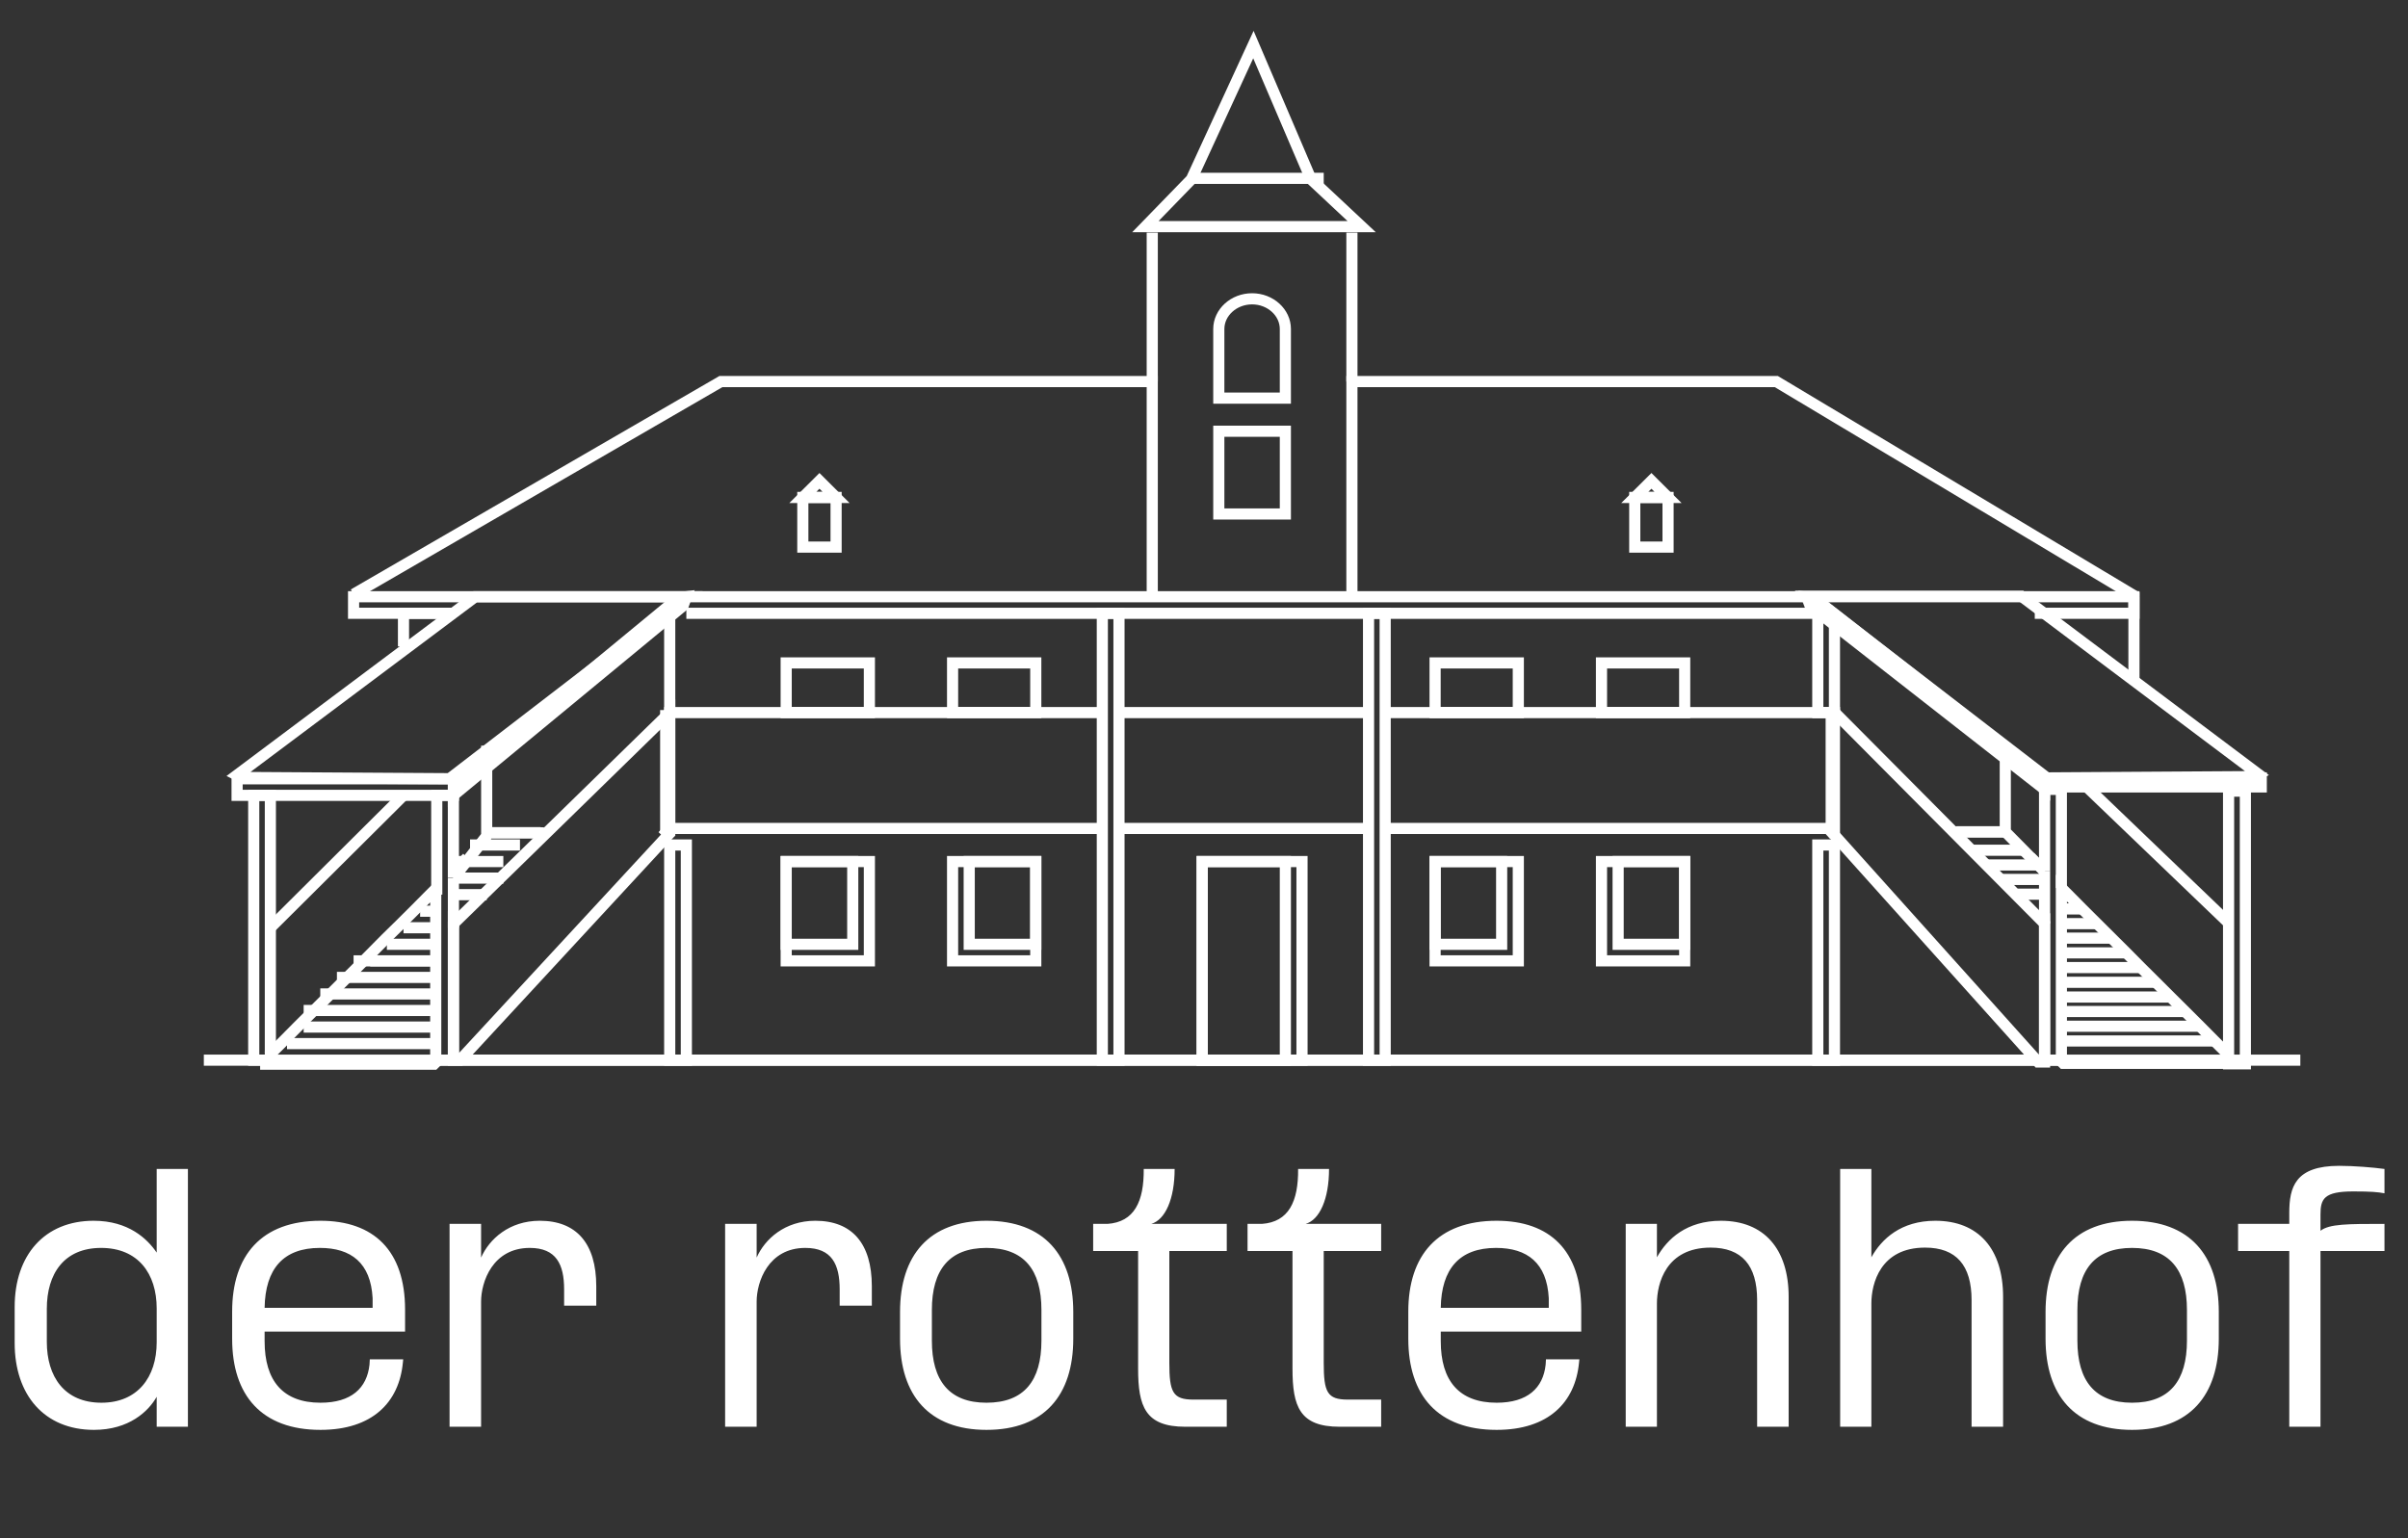 <svg xmlns="http://www.w3.org/2000/svg" width="108" height="69" viewBox="0 0 108 69" fill="none"><rect x="0" y="0" width="108" height="69" fill="#333333" stroke="none"/><path d="M21.828 33.449V33.996V37.496L20.915 38.663L20.889 38.695L20.579 39.084L20.336 39.389" stroke="white" stroke-width="0.5" stroke-miterlimit="10"></path><path d="M12.127 41.616L18.097 35.677" stroke="white" stroke-width="0.5" stroke-miterlimit="10"></path><path d="M20.335 39.377V35.677H19.589V40.131" stroke="white" stroke-width="0.5" stroke-miterlimit="10"></path><path d="M15.858 26.658L32.333 17.116H51.679V26.768" stroke="white" stroke-width="0.5" stroke-miterlimit="10"></path><path d="M60.634 26.768V17.116H79.669L95.708 26.717V26.768" stroke="white" stroke-width="0.5" stroke-miterlimit="10"></path><path d="M61.072 10.167H51.37L53.434 8.042L56.216 2L58.801 8.042L61.072 10.167Z" stroke="white" stroke-width="0.5" stroke-miterlimit="10"></path><path d="M53.37 8H59.37V8H53.37V8Z" stroke="white" stroke-width="0.5" stroke-miterlimit="10"></path><path d="M56.157 13.404C56.977 13.404 57.649 14.014 57.649 14.758V17.859H54.664V14.758C54.664 14.014 55.336 13.404 56.157 13.404Z" stroke="white" stroke-width="0.5" stroke-miterlimit="10"></path><path d="M57.649 19.344H54.664V23.056H57.649V19.344Z" stroke="white" stroke-width="0.5" stroke-miterlimit="10"></path><path d="M20.335 27.511H18.097V28.944V28.996" stroke="white" stroke-width="0.5" stroke-miterlimit="10"></path><path d="M92.723 47.556H58.639H53.683H19.589" stroke="white" stroke-width="0.5" stroke-miterlimit="10"></path><path d="M91.26 27.51H95.709V26.768H51.324H15.858V27.51H18.113H20.318" stroke="white" stroke-width="0.5" stroke-miterlimit="10"></path><path d="M81.529 27.511H30.783" stroke="white" stroke-width="0.5" stroke-miterlimit="10"></path><path d="M62.127 31.965H82.276V37.162H62.127" stroke="white" stroke-width="0.5" stroke-miterlimit="10"></path><path d="M61.381 37.162H50.187" stroke="white" stroke-width="0.5" stroke-miterlimit="10"></path><path d="M61.381 31.965H50.187" stroke="white" stroke-width="0.5" stroke-miterlimit="10"></path><path d="M49.44 37.162H30.037V31.965H49.44" stroke="white" stroke-width="0.5" stroke-miterlimit="10"></path><path d="M22.061 37.351H24.25" stroke="white" stroke-width="0.5" stroke-miterlimit="10"></path><path d="M29.857 37.35V31.851" stroke="white" stroke-width="0.5" stroke-miterlimit="10"></path><path d="M12.043 47.364L12.678 46.733L13.331 46.073L13.995 45.412L14.649 44.762L15.313 44.101L15.977 43.441L16.631 42.781L17.285 42.12L17.948 41.47L18.612 40.809L19.266 40.149L19.543 39.873V47.66L19.464 47.738H11.667" stroke="white" stroke-width="0.5" stroke-miterlimit="10"></path><path d="M22.061 37.36H24.399" stroke="white" stroke-width="0.5" stroke-miterlimit="10"></path><path d="M20.296 39.124L20.583 38.838L20.95 38.474" stroke="white" stroke-width="0.5" stroke-miterlimit="10"></path><path d="M29.857 37.36L29.718 37.498L29.847 37.36H29.857Z" stroke="white" stroke-width="0.5" stroke-miterlimit="10"></path><path d="M58.396 38.647H53.918V47.556H58.396V38.647Z" stroke="white" stroke-width="0.5" stroke-miterlimit="10"></path><path d="M57.649 38.647H53.918V47.556H57.649V38.647Z" stroke="white" stroke-width="0.5" stroke-miterlimit="10"></path><path d="M9.142 47.556H103.171" stroke="white" stroke-width="0.5" stroke-miterlimit="10"></path><path d="M60.634 17.116V10.435" stroke="white" stroke-width="0.5" stroke-miterlimit="10"></path><path d="M51.679 17.116V10.435" stroke="white" stroke-width="0.5" stroke-miterlimit="10"></path><path d="M46.455 38.647H42.724V43.101H46.455V38.647Z" stroke="white" stroke-width="0.5" stroke-miterlimit="10"></path><path d="M46.455 38.647H43.47V42.359H46.455V38.647Z" stroke="white" stroke-width="0.5" stroke-miterlimit="10"></path><path d="M38.246 38.647H35.261V42.359H38.246V38.647Z" stroke="white" stroke-width="0.5" stroke-miterlimit="10"></path><path d="M67.35 38.647H64.365V42.359H67.35V38.647Z" stroke="white" stroke-width="0.5" stroke-miterlimit="10"></path><path d="M75.559 38.647H72.574V42.359H75.559V38.647Z" stroke="white" stroke-width="0.5" stroke-miterlimit="10"></path><path d="M38.992 38.647H35.261V43.101H38.992V38.647Z" stroke="white" stroke-width="0.5" stroke-miterlimit="10"></path><path d="M75.559 38.647H71.828V43.101H75.559V38.647Z" stroke="white" stroke-width="0.5" stroke-miterlimit="10"></path><path d="M68.097 38.647H64.365V43.101H68.097V38.647Z" stroke="white" stroke-width="0.5" stroke-miterlimit="10"></path><path d="M46.455 29.737H42.724V31.965H46.455V29.737Z" stroke="white" stroke-width="0.5" stroke-miterlimit="10"></path><path d="M38.992 29.737H35.261V31.965H38.992V29.737Z" stroke="white" stroke-width="0.5" stroke-miterlimit="10"></path><path d="M37.499 22.314H36.007V24.541H37.499V22.314Z" stroke="white" stroke-width="0.5" stroke-miterlimit="10"></path><path d="M37.499 22.314H36.007L36.753 21.571L37.499 22.314Z" stroke="white" stroke-width="0.5" stroke-miterlimit="10"></path><path d="M74.813 22.314H73.32V24.541H74.813V22.314Z" stroke="white" stroke-width="0.5" stroke-miterlimit="10"></path><path d="M74.813 22.314H73.32L74.067 21.571L74.813 22.314Z" stroke="white" stroke-width="0.5" stroke-miterlimit="10"></path><path d="M75.559 29.737H71.828V31.965H75.559V29.737Z" stroke="white" stroke-width="0.5" stroke-miterlimit="10"></path><path d="M68.097 29.737H64.365V31.965H68.097V29.737Z" stroke="white" stroke-width="0.5" stroke-miterlimit="10"></path><path d="M23.321 37.904H21.082" stroke="white" stroke-width="0.5" stroke-miterlimit="10"></path><path d="M22.575 38.647H20.336" stroke="white" stroke-width="0.5" stroke-miterlimit="10"></path><path d="M22.575 39.389H20.336" stroke="white" stroke-width="0.5" stroke-miterlimit="10"></path><path d="M21.828 40.132H20.336" stroke="white" stroke-width="0.5" stroke-miterlimit="10"></path><path d="M18.843 40.874H18.858H18.874H19.589" stroke="white" stroke-width="0.5" stroke-miterlimit="10"></path><path d="M18.097 41.616H18.106H18.134H19.589" stroke="white" stroke-width="0.5" stroke-miterlimit="10"></path><path d="M17.351 42.358H17.36H17.409H19.589" stroke="white" stroke-width="0.5" stroke-miterlimit="10"></path><path d="M16.605 43.102H16.625H16.675H19.59" stroke="white" stroke-width="0.5" stroke-miterlimit="10"></path><path d="M15.858 43.102H15.889H15.941H19.59" stroke="white" stroke-width="0.5" stroke-miterlimit="10"></path><path d="M15.111 43.844H15.132H15.205H19.589" stroke="white" stroke-width="0.5" stroke-miterlimit="10"></path><path d="M14.365 44.586H14.386H14.471H19.589" stroke="white" stroke-width="0.5" stroke-miterlimit="10"></path><path d="M13.619 45.328H13.651H13.736H19.589" stroke="white" stroke-width="0.5" stroke-miterlimit="10"></path><path d="M13.619 46.071H13.648H13.733H19.589" stroke="white" stroke-width="0.5" stroke-miterlimit="10"></path><path d="M19.59 46.813H12.998H12.902H12.873" stroke="white" stroke-width="0.5" stroke-miterlimit="10"></path><path d="M30.783 37.904H30.037V47.556H30.783V37.904Z" stroke="white" stroke-width="0.5" stroke-miterlimit="10"></path><path d="M20.336 39.389V41.616" stroke="white" stroke-width="0.5" stroke-miterlimit="10"></path><path d="M12.126 35.677H11.38V47.556H12.126V35.677Z" stroke="white" stroke-width="0.5" stroke-miterlimit="10"></path><path d="M50.187 27.511H49.44V47.556H50.187V27.511Z" stroke="white" stroke-width="0.5" stroke-miterlimit="10"></path><path d="M62.126 27.511H61.38V47.556H62.126V27.511Z" stroke="white" stroke-width="0.5" stroke-miterlimit="10"></path><path d="M30.037 27.511V31.965V31.965V27.862" stroke="white" stroke-width="0.5" stroke-miterlimit="10"></path><path d="M82.276 37.904H81.529V47.556H82.276V37.904Z" stroke="white" stroke-width="0.5" stroke-miterlimit="10"></path><path d="M82.276 27.865V31.965H81.529V27.511" stroke="white" stroke-width="0.5" stroke-miterlimit="10"></path><path d="M20.161 34.934L10.853 34.875L10.634 34.766L21.315 26.768H30.783L20.161 34.934Z" stroke="white" stroke-width="0.5" stroke-miterlimit="10"></path><path d="M20.335 34.935H10.634V35.677H20.335V34.935Z" stroke="white" stroke-width="0.5" stroke-miterlimit="10"></path><path d="M30.784 26.768L30.638 27.175L20.336 35.677V35.147L30.444 26.808L30.784 26.768Z" stroke="white" stroke-width="0.5" stroke-miterlimit="10"></path><path d="M20.336 47.556V40.874" stroke="white" stroke-width="0.5" stroke-miterlimit="10"></path><path d="M30.037 31.965V37.382L30.027 37.392L20.628 47.556H20.336V41.44L30.037 31.965Z" stroke="white" stroke-width="0.5" stroke-miterlimit="10"></path><path d="M91.701 39.085L91.404 38.799L91.047 38.434L91.017 38.404L89.938 37.31V34.028" stroke="white" stroke-width="0.5" stroke-miterlimit="10"></path><path d="M93.583 35.29L99.954 41.401" stroke="white" stroke-width="0.5" stroke-miterlimit="10"></path><path d="M92.453 39.835V35.409H91.7V39.086" stroke="white" stroke-width="0.5" stroke-miterlimit="10"></path><path d="M87.749 37.31H89.939" stroke="white" stroke-width="0.5" stroke-miterlimit="10"></path><path d="M82.141 31.811V37.31" stroke="white" stroke-width="0.5" stroke-miterlimit="10"></path><path d="M99.954 47.324L99.32 46.693L98.666 46.033L98.002 45.372L97.348 44.722L96.685 44.061L96.021 43.401L95.367 42.741L94.703 42.08L94.049 41.43L93.385 40.769L92.731 40.109L92.454 39.833V47.62L92.533 47.698H100.33" stroke="white" stroke-width="0.5" stroke-miterlimit="10"></path><path d="M87.6 37.32H89.938" stroke="white" stroke-width="0.5" stroke-miterlimit="10"></path><path d="M91.048 38.434L91.414 38.798L91.702 39.084" stroke="white" stroke-width="0.5" stroke-miterlimit="10"></path><path d="M82.141 37.32L82.269 37.458L82.15 37.32H82.141Z" stroke="white" stroke-width="0.5" stroke-miterlimit="10"></path><path d="M90.749 38.139H88.421" stroke="white" stroke-width="0.5" stroke-miterlimit="10"></path><path d="M91.413 38.8H91.403H89.085" stroke="white" stroke-width="0.5" stroke-miterlimit="10"></path><path d="M91.7 39.449H89.728" stroke="white" stroke-width="0.5" stroke-miterlimit="10"></path><path d="M92.453 40.11H92.711H92.731H92.74" stroke="white" stroke-width="0.5" stroke-miterlimit="10"></path><path d="M91.701 40.11H90.482" stroke="white" stroke-width="0.5" stroke-miterlimit="10"></path><path d="M92.453 40.772H93.365H93.384H93.394" stroke="white" stroke-width="0.5" stroke-miterlimit="10"></path><path d="M92.453 41.432H94.009H94.048H94.058" stroke="white" stroke-width="0.5" stroke-miterlimit="10"></path><path d="M92.453 42.082H94.662H94.702H94.722" stroke="white" stroke-width="0.5" stroke-miterlimit="10"></path><path d="M92.453 42.743H95.316H95.366H95.386" stroke="white" stroke-width="0.5" stroke-miterlimit="10"></path><path d="M92.453 43.402H95.96H96.02H96.04" stroke="white" stroke-width="0.5" stroke-miterlimit="10"></path><path d="M92.453 44.063H96.614H96.684H96.703" stroke="white" stroke-width="0.5" stroke-miterlimit="10"></path><path d="M92.453 44.724H97.268H97.347H97.367" stroke="white" stroke-width="0.5" stroke-miterlimit="10"></path><path d="M92.453 45.374H97.922H98.001H98.031" stroke="white" stroke-width="0.5" stroke-miterlimit="10"></path><path d="M92.453 46.034H98.576H98.665H98.685" stroke="white" stroke-width="0.5" stroke-miterlimit="10"></path><path d="M99.349 46.695H99.319H99.22H92.453" stroke="white" stroke-width="0.5" stroke-miterlimit="10"></path><path d="M91.7 41.431V39.085" stroke="white" stroke-width="0.5" stroke-miterlimit="10"></path><path d="M99.953 47.72H100.706V35.488H99.953V47.72Z" stroke="white" stroke-width="0.5" stroke-miterlimit="10"></path><path d="M91.81 34.896L101.083 34.837L101.291 34.729L90.66 26.745H81.228L91.81 34.896Z" stroke="white" stroke-width="0.5" stroke-miterlimit="10"></path><path d="M101.419 34.895H91.7V35.3H101.419V34.895Z" stroke="white" stroke-width="0.5" stroke-miterlimit="10"></path><path d="M81.04 26.794L81.189 27.188L91.7 35.408V34.896L81.377 26.833L81.04 26.794Z" stroke="white" stroke-width="0.5" stroke-miterlimit="10"></path><path d="M91.7 40.967V47.64" stroke="white" stroke-width="0.5" stroke-miterlimit="10"></path><path d="M82.14 31.978V37.123L82.15 37.32L91.413 47.64H91.7V41.43L82.258 31.929L82.14 31.978Z" stroke="white" stroke-width="0.5" stroke-miterlimit="10"></path><path d="M95.709 26.768V30.48" stroke="white" stroke-width="0.5"></path><path d="M7.028 52.436H8.428V64H7.028V62.656C6.664 63.3 5.796 64.14 4.214 64.14C1.988 64.14 0.658 62.572 0.658 60.248V58.624C0.658 56.3 2.002 54.76 4.2 54.76C5.768 54.76 6.608 55.572 7.028 56.188V52.436ZM2.1 60.192C2.1 61.746 2.884 62.922 4.55 62.922C6.16 62.922 7.028 61.788 7.028 60.206V58.694C7.028 57.126 6.188 55.978 4.536 55.978C2.87 55.978 2.1 57.14 2.1 58.708V60.192ZM10.412 60.052V58.834C10.412 56.314 11.728 54.76 14.374 54.76C16.754 54.76 18.168 56.09 18.168 58.75V59.73H11.868V60.164C11.868 61.942 12.694 62.922 14.374 62.922C15.76 62.922 16.46 62.264 16.572 61.214L16.586 60.976H18.084L18.07 61.116C17.902 62.908 16.698 64.14 14.374 64.14C11.728 64.14 10.412 62.586 10.412 60.052ZM11.868 58.666H16.712V58.232C16.628 56.65 15.746 55.978 14.346 55.978C12.708 55.978 11.896 56.916 11.868 58.666ZM21.577 54.9V56.412C21.941 55.586 22.837 54.76 24.209 54.76C25.847 54.76 26.743 55.768 26.743 57.7V58.568H25.301V57.84C25.301 56.72 24.951 55.978 23.761 55.978C22.095 55.978 21.577 57.504 21.577 58.386V64H20.163V54.9H21.577ZM33.936 54.9V56.412C34.3 55.586 35.196 54.76 36.568 54.76C38.206 54.76 39.102 55.768 39.102 57.7V58.568H37.66V57.84C37.66 56.72 37.31 55.978 36.12 55.978C34.454 55.978 33.936 57.504 33.936 58.386V64H32.522V54.9H33.936ZM44.245 64.14C41.669 64.14 40.367 62.586 40.367 60.052V58.848C40.367 56.314 41.669 54.76 44.245 54.76C46.835 54.76 48.137 56.314 48.137 58.848V60.052C48.137 62.586 46.835 64.14 44.245 64.14ZM41.795 60.136C41.795 61.942 42.579 62.922 44.245 62.922C45.925 62.922 46.709 61.942 46.709 60.136V58.764C46.709 56.958 45.925 55.978 44.245 55.978C42.579 55.978 41.795 56.958 41.795 58.764V60.136ZM55.021 54.9V56.118H52.445V61.13C52.445 62.446 52.599 62.782 53.523 62.782H55.021V64H53.159C51.367 64 51.045 63.09 51.045 61.396V56.118H49.029V54.9H49.673C50.877 54.816 51.311 53.892 51.297 52.436H52.683C52.683 53.78 52.263 54.718 51.633 54.9H55.021ZM61.946 54.9V56.118H59.37V61.13C59.37 62.446 59.523 62.782 60.447 62.782H61.946V64H60.084C58.291 64 57.969 63.09 57.969 61.396V56.118H55.953V54.9H56.597C57.801 54.816 58.236 53.892 58.221 52.436H59.608C59.608 53.78 59.188 54.718 58.557 54.9H61.946ZM63.163 60.052V58.834C63.163 56.314 64.479 54.76 67.125 54.76C69.505 54.76 70.919 56.09 70.919 58.75V59.73H64.619V60.164C64.619 61.942 65.445 62.922 67.125 62.922C68.511 62.922 69.211 62.264 69.323 61.214L69.337 60.976H70.835L70.821 61.116C70.653 62.908 69.449 64.14 67.125 64.14C64.479 64.14 63.163 62.586 63.163 60.052ZM64.619 58.666H69.463V58.232C69.379 56.65 68.497 55.978 67.097 55.978C65.459 55.978 64.647 56.916 64.619 58.666ZM74.314 54.9V56.398C74.776 55.572 75.644 54.76 77.184 54.76C79.116 54.76 80.222 56.02 80.222 58.176V64H78.808V58.316C78.808 56.762 78.122 55.964 76.722 55.964C74.72 55.964 74.314 57.574 74.314 58.47V64H72.914V54.9H74.314ZM83.932 52.436V56.398C84.394 55.572 85.262 54.76 86.802 54.76C88.734 54.76 89.84 56.02 89.84 58.176V64H88.426V58.316C88.426 56.762 87.74 55.964 86.34 55.964C84.338 55.964 83.932 57.574 83.932 58.47V64H82.532V52.436H83.932ZM95.622 64.14C93.046 64.14 91.744 62.586 91.744 60.052V58.848C91.744 56.314 93.046 54.76 95.622 54.76C98.212 54.76 99.514 56.314 99.514 58.848V60.052C99.514 62.586 98.212 64.14 95.622 64.14ZM93.172 60.136C93.172 61.942 93.956 62.922 95.622 62.922C97.302 62.922 98.086 61.942 98.086 60.136V58.764C98.086 56.958 97.302 55.978 95.622 55.978C93.956 55.978 93.172 56.958 93.172 58.764V60.136ZM100.379 54.9H102.675V54.41C102.675 53.248 102.941 52.296 104.915 52.296C105.573 52.296 106.427 52.366 106.945 52.436V53.528C106.651 53.472 106.343 53.444 105.545 53.444C104.229 53.444 104.075 53.78 104.075 54.48V55.208C104.481 54.9 105.279 54.9 106.945 54.9V56.118H104.075V64H102.675V56.118H100.379V54.9Z" fill="white"></path></svg>